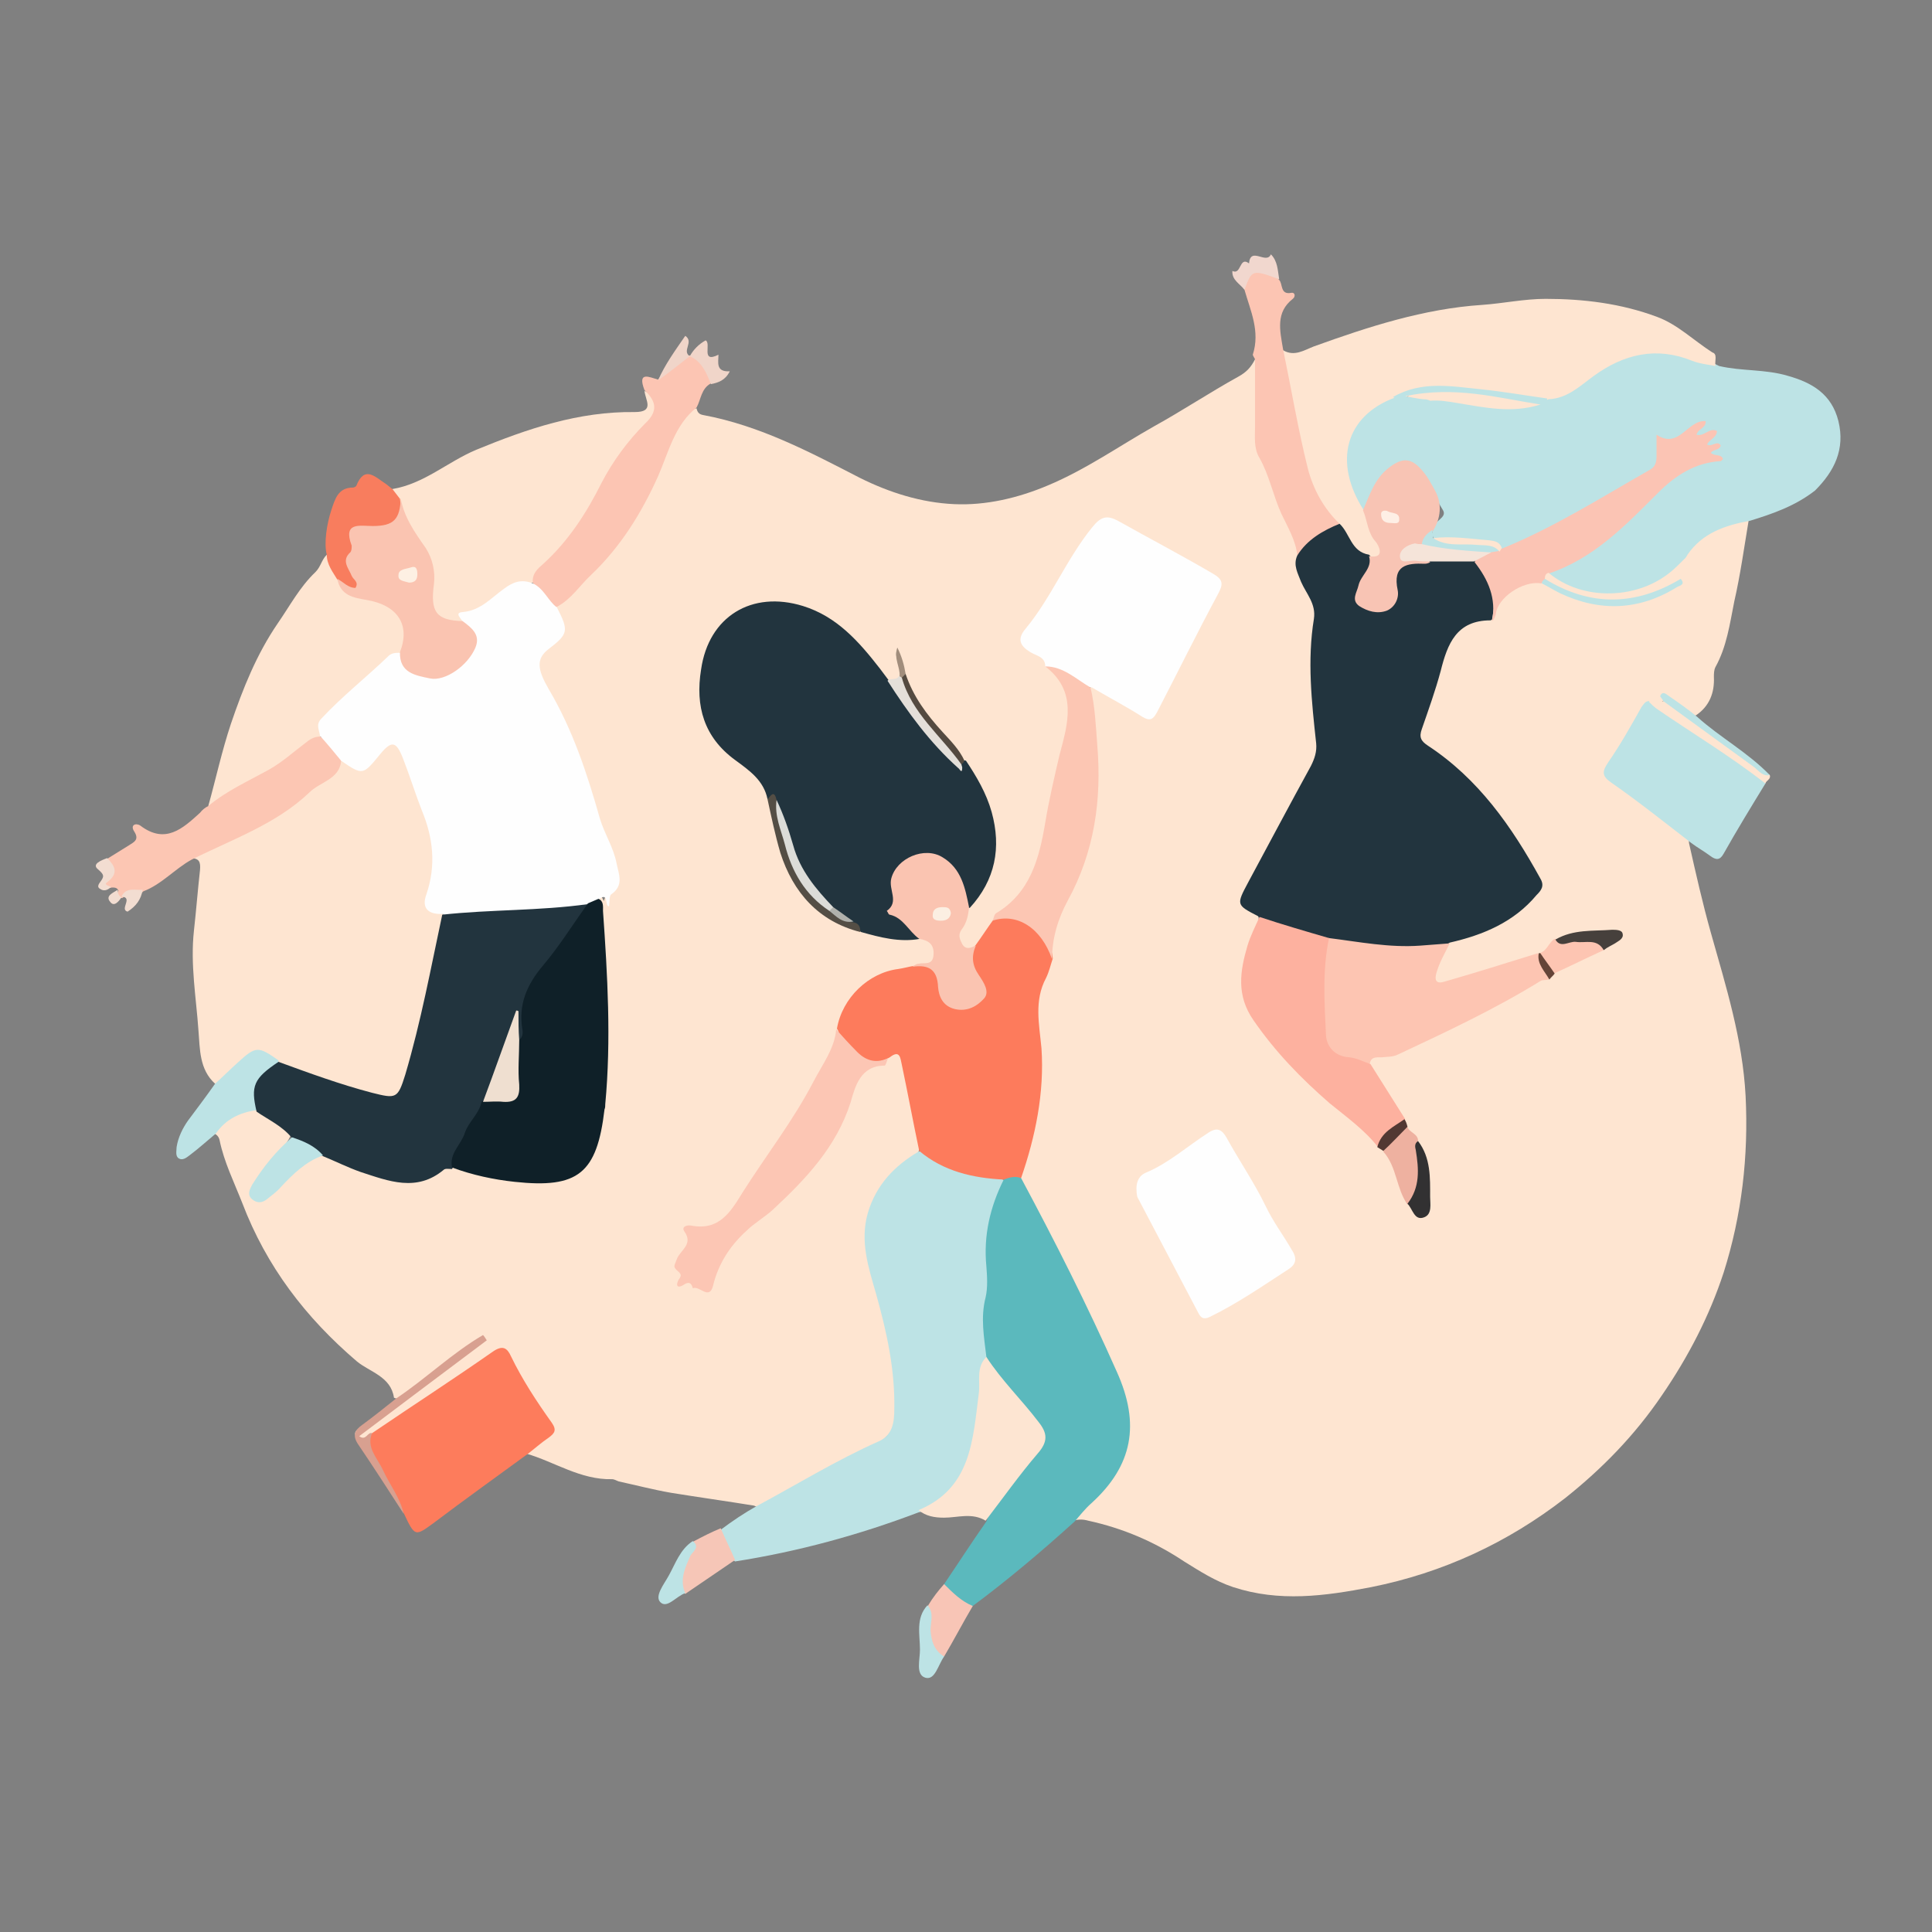 <?xml version="1.0" encoding="utf-8"?>
<!-- Generator: Adobe Illustrator 23.0.1, SVG Export Plug-In . SVG Version: 6.00 Build 0)  -->
<svg version="1.1" id="Layer_1" xmlns="http://www.w3.org/2000/svg" xmlns:xlink="http://www.w3.org/1999/xlink" x="0px" y="0px"
	 viewBox="0 0 256 256" style="enable-background:new 0 0 256 256;" xml:space="preserve">
<rect x="0" y="0" width="256" height="256" fill="#808080" stroke="none"/>
<style type="text/css">
	.st0{fill:none;stroke:#F9B5A7;stroke-miterlimit:10;}
	.st1{fill:#FCBF68;}
	.st2{fill:url(#SVGID_1_);}
	.st3{fill:url(#SVGID_2_);}
	.st4{fill:url(#SVGID_3_);}
	.st5{fill:url(#SVGID_4_);}
	.st6{fill:#2B2B2B;}
	.st7{fill:#2D2D2D;}
	.st8{fill:#333333;}
	.st9{fill:#303030;}
	.st10{fill:#393939;}
	.st11{fill:#383939;}
	.st12{fill:#353535;}
	.st13{fill:#383938;}
	.st14{fill:#373737;}
	.st15{fill:#343434;}
	.st16{fill:#363636;}
	.st17{fill:#373837;}
	.st18{fill:#313131;}
	.st19{fill:#323232;}
	.st20{fill:#313030;}
	.st21{fill:#333433;}
	.st22{fill:#463E3F;}
	.st23{fill:#373635;}
	.st24{fill:#3B3737;}
	.st25{fill:#343131;}
	.st26{fill:#333231;}
	.st27{fill:#FAB76D;}
	.st28{fill:#31302F;}
	.st29{fill:#403B38;}
	.st30{fill:#3C3532;}
	.st31{fill:#353434;}
	.st32{fill:#3F3F3F;}
	.st33{fill:#353636;}
	.st34{fill:#3A3B3B;}
	.st35{fill:#353635;}
	.st36{fill:#393A3A;}
	.st37{fill:#343535;}
	.st38{fill:#363736;}
	.st39{fill:#333434;}
	.st40{fill:#373838;}
	.st41{fill:#3E4040;}
	.st42{fill:#323333;}
	.st43{fill:#373939;}
	.st44{fill:#2F302F;}
	.st45{fill:#303131;}
	.st46{fill:#2F2F2F;}
	.st47{fill:#383838;}
	.st48{fill:#343534;}
	.st49{fill:#3A3B3A;}
	.st50{fill:#353333;}
	.st51{fill:#413C3A;}
	.st52{fill:#443E3B;}
	.st53{fill:#3B3735;}
	.st54{fill:#3D3633;}
	.st55{fill:#403C3B;}
	.st56{fill:#3B3837;}
	.st57{fill:#393736;}
	.st58{fill:#403B39;}
	.st59{fill:#413B3A;}
	.st60{fill:#42403F;}
	.st61{fill:#3A3534;}
	.st62{fill:#3C3937;}
	.st63{fill:#353232;}
	.st64{fill:#3F3A38;}
	.st65{fill:#383533;}
	.st66{fill:#302F2F;}
	.st67{fill:#383635;}
	.st68{fill:#3D3C3C;}
	.st69{fill:#363535;}
	.st70{fill:#3B3634;}
	.st71{fill:#3E3A38;}
	.st72{fill:#3D3632;}
	.st73{fill:#393837;}
	.st74{fill:#363534;}
	.st75{fill:#393635;}
	.st76{fill:#3E3733;}
	.st77{fill:#373534;}
	.st78{fill:#3A3431;}
	.st79{fill:#353433;}
	.st80{fill:#3E3C3B;}
	.st81{fill:#3E3937;}
	.st82{fill:#333131;}
	.st83{fill:#363331;}
	.st84{fill:#3D3A38;}
	.st85{fill:#433E3C;}
	.st86{fill:#3A3837;}
	.st87{fill:#3A3635;}
	.st88{fill:#3B3736;}
	.st89{fill:#3A3735;}
	.st90{fill:#3A3736;}
	.st91{fill:#363433;}
	.st92{fill:#363332;}
	.st93{fill:#343232;}
	.st94{fill:#393434;}
	.st95{fill:#383231;}
	.st96{fill:#393332;}
	.st97{fill:#3A3433;}
	.st98{fill:#363131;}
	.st99{fill:#343130;}
	.st100{fill:#383534;}
	.st101{fill:#3B3937;}
	.st102{fill:#423E3C;}
	.st103{fill:#423E3D;}
	.st104{fill:#373333;}
	.st105{fill:#35312F;}
	.st106{fill:#363230;}
	.st107{fill:#393330;}
	.st108{fill:#373230;}
	.st109{fill:#FEFEFE;}
	.st110{fill:#D7F9F2;}
	.st111{fill:#B0F4EB;}
	.st112{fill:#2D8692;}
	.st113{fill:#F9BB3E;}
	.st114{fill:#FCA989;}
	.st115{fill:#0E3B54;}
	.st116{fill:#D6E7FE;}
	.st117{fill:#D5E7FE;}
	.st118{fill:#D8D9F5;}
	.st119{fill:#E4EEFE;}
	.st120{fill:#FEECB1;}
	.st121{fill:#1B1754;}
	.st122{fill:#2A2B7A;}
	.st123{fill:#82DEDA;}
	.st124{fill:#FCFCFC;}
	.st125{fill:#FCA98A;}
	.st126{fill:#1A1A1A;}
	.st127{fill:#FCAA8A;}
	.st128{fill:#FBA989;}
	.st129{fill:#2A2B79;}
	.st130{fill:#DAE9FE;}
	.st131{fill:#2B2C7B;}
	.st132{fill:#5556A2;}
	.st133{fill:#1B1B1B;}
	.st134{fill:#B3B6EE;}
	.st135{fill:#5657A4;}
	.st136{fill:#282974;}
	.st137{fill:#5354A3;}
	.st138{fill:#5454A4;}
	.st139{fill:#F9A98B;}
	.st140{fill:#5253A3;}
	.st141{fill:#D3E4FC;}
	.st142{fill:#ECF1FE;}
	.st143{fill:#F9A88A;}
	.st144{fill:#F8A88B;}
	.st145{fill:#F2A68D;}
	.st146{fill:#B3B7EE;}
	.st147{fill:#D3E5FE;}
	.st148{fill:#D4E5FD;}
	.st149{fill:#1C1854;}
	.st150{fill:#3E418A;}
	.st151{fill:#FCFCFE;}
	.st152{fill:#EEF1FD;}
	.st153{fill:#ECEEFA;}
	.st154{fill:#ECEEF9;}
	.st155{fill:#F1A1B8;}
	.st156{fill:#FCFCFD;}
	.st157{fill:#4B5195;}
	.st158{fill:#F8F8FC;}
	.st159{fill:#FBFBFD;}
	.st160{fill:#D2D3F1;}
	.st161{fill:#D1D3F1;}
	.st162{fill:#EFF0FA;}
	.st163{fill:#2A2B7B;}
	.st164{fill:#FDFDFE;}
	.st165{fill:#FAA78A;}
	.st166{fill:#EAEFFD;}
	.st167{fill:#F7A78A;}
	.st168{fill:#E2D3E0;}
	.st169{fill:#FAA98A;}
	.st170{fill:#FAAAB9;}
	.st171{fill:#FAA6B5;}
	.st172{fill:#F9F9FA;}
	.st173{fill:#EDF1FE;}
	.st174{fill:#EBEFFC;}
	.st175{fill:#EAEFFB;}
	.st176{fill:#FBB3C0;}
	.st177{fill:#FDE5EA;}
	.st178{fill:#F2F1FA;}
	.st179{fill:#165269;}
	.st180{fill:#F9D4C7;}
	.st181{fill:#F9D6C9;}
	.st182{fill:#F8D2C5;}
	.st183{fill:#354574;}
	.st184{fill:#FDDF8B;}
	.st185{fill:#FEC6AD;}
	.st186{fill:#344471;}
	.st187{fill:#F3F2FA;}
	.st188{fill:#F7CF47;}
	.st189{fill:#323F6A;}
	.st190{fill:#364777;}
	.st191{fill:#F9D7C8;}
	.st192{fill:#C0C5D3;}
	.st193{fill:#C5CAD8;}
	.st194{fill:#F7F6FC;}
	.st195{fill:#364676;}
	.st196{fill:#FADACD;}
	.st197{fill:#323F6B;}
	.st198{fill:#FDC6AE;}
	.st199{fill:#FEFDFC;}
	.st200{fill:#DBD3F0;}
	.st201{fill:#F4CFC3;}
	.st202{fill:#E0D9F2;}
	.st203{fill:#FBCA2F;}
	.st204{fill:#FAD8CC;}
	.st205{fill:#F8D048;}
	.st206{fill:#384877;}
	.st207{fill:#2C3256;}
	.st208{fill:#F7CE45;}
	.st209{fill:#F5C837;}
	.st210{fill:#FBECBD;}
	.st211{fill:#C2BCEE;}
	.st212{fill:#E2CCC5;}
	.st213{fill:#C2C6D3;}
	.st214{fill:#FEFEFD;}
	.st215{fill:#BCC2D1;}
	.st216{fill:#FCF1CA;}
	.st217{fill:#FEFDFD;}
	.st218{fill:#F3CD4A;}
	.st219{fill:#303D67;}
	.st220{fill:#F9D7CA;}
	.st221{fill:#F9D9CC;}
	.st222{fill:#F8CC4B;}
	.st223{fill:#FADACE;}
	.st224{fill:#42527F;}
	.st225{fill:#697497;}
	.st226{fill:#F5C835;}
	.st227{fill:#F6CC40;}
	.st228{fill:#DED7F2;}
	.st229{fill:#E2DCF3;}
	.st230{fill:#FDFBFA;}
	.st231{fill:#F8D049;}
	.st232{fill:#F1A694;}
	.st233{fill:#B3B7C8;}
	.st234{fill:#DBD4F0;}
	.st235{fill:#2C3357;}
	.st236{fill:#F6D5C8;}
	.st237{fill:#696F7E;}
	.st238{fill:#F4DDD4;}
	.st239{fill:#535963;}
	.st240{fill:#CDD1D3;}
	.st241{fill:#11363F;}
	.st242{fill:#DBDEDF;}
	.st243{fill:#E4E6E7;}
	.st244{fill:#9FA7AA;}
	.st245{fill:#C8CDCF;}
	.st246{fill:#A9B1B4;}
	.st247{fill:#969FA2;}
	.st248{fill:#838D91;}
	.st249{fill:#DADDDE;}
	.st250{fill:#CFD3D5;}
	.st251{fill:#CBCFD1;}
	.st252{fill:#FDFDFD;}
	.st253{fill:#F7E6D6;}
	.st254{fill:#B1B8BB;}
	.st255{fill:#42474E;}
	.st256{fill:#AFB7B9;}
	.st257{fill:#0A3039;}
	.st258{fill:#B0B6B7;}
	.st259{fill:#EEEFF0;}
	.st260{fill:#D1D5D7;}
	.st261{fill:#FDCA9B;}
	.st262{fill:#F5F5F5;}
	.st263{fill:#D8DCDD;}
	.st264{fill:#DADCDD;}
	.st265{fill:#3D1607;}
	.st266{fill:#F6F6F6;}
	.st267{fill:#E3D2C1;}
	.st268{fill:#E5E6E8;}
	.st269{fill:#D2D6D7;}
	.st270{fill:#E7E9EA;}
	.st271{fill:#F8F8F8;}
	.st272{fill:#D0D4D5;}
	.st273{fill:#AFB6B9;}
	.st274{fill:#F1F2F3;}
	.st275{fill:#EDEEEF;}
	.st276{fill:#E37335;}
	.st277{fill:#FDC999;}
	.st278{fill:#525862;}
	.st279{fill:#08242A;}
	.st280{fill:#E37336;}
	.st281{fill:#F6B578;}
	.st282{fill:#F3C0A2;}
	.st283{fill:#F2BEA1;}
	.st284{fill:#0B3039;}
	.st285{fill:#AEB5B8;}
	.st286{fill:#CCD0D2;}
	.st287{fill:#6E8388;}
	.st288{fill:#E4AA70;}
	.st289{fill:#2E4C54;}
	.st290{fill:#223F47;}
	.st291{fill:#E4964E;}
	.st292{fill:#CED1D4;}
	.st293{fill:#EBECED;}
	.st294{fill:#DDDFE0;}
	.st295{fill:#FAC698;}
	.st296{fill:#F9C799;}
	.st297{fill:#B4BBBD;}
	.st298{fill:#CBCED1;}
	.st299{fill:#CACED1;}
	.st300{fill:#ACB4B7;}
	.st301{fill:#ACB4B6;}
	.st302{fill:#D4D8D9;}
	.st303{fill:#FBC899;}
	.st304{fill:#EDBF93;}
	.st305{fill:#577076;}
	.st306{fill:#657B81;}
	.st307{fill:#F7C9AB;}
	.st308{fill:#F7C6A8;}
	.st309{fill:#FEE5DE;}
	.st310{fill:#CDD1D4;}
	.st311{fill:#FFFFFF;stroke:#666666;stroke-width:2;stroke-linejoin:round;stroke-miterlimit:10;}
	.st312{fill:#FFFFFF;}
	.st313{fill:#FFFFFF;stroke:#2D8692;stroke-width:2;stroke-linejoin:round;stroke-miterlimit:10;}
	.st314{clip-path:url(#SVGID_6_);}
	.st315{fill:#747E9E;}
	.st316{fill:#323B5A;}
	.st317{fill:#474F6F;}
	.st318{fill:#0F9BE8;}
	.st319{fill:#0066E8;}
	.st320{fill:#FFA87A;}
	.st321{fill:#E3835A;}
	.st322{fill:#FFC0A4;}
	.st323{fill:#FF3445;}
	.st324{fill:#DD1265;}
	.st325{fill:#404A66;}
	.st326{clip-path:url(#SVGID_8_);}
	.st327{fill:#C7D9FF;}
	.st328{fill:#E4EBF8;}
	.st329{fill:#A63914;}
	.st330{fill:#EB7722;}
	.st331{fill:#E32644;}
	.st332{fill:#494854;}
	.st333{clip-path:url(#SVGID_10_);}
	.st334{clip-path:url(#SVGID_12_);}
	.st335{clip-path:url(#SVGID_14_);}
	.st336{fill:#EAEAEA;}
	.st337{fill:#999999;}
	.st338{fill:#666666;}
	.st339{fill:#00A65A;}
	.st340{fill:#F7F7F7;}
	.st341{fill:#CCCCCC;}
	.st342{fill:none;stroke:#CCCCCC;stroke-miterlimit:10;}
	.st343{fill:#CCCCCC;stroke:#CCCCCC;stroke-miterlimit:10;}
	.st344{fill:#FFFFFF;stroke:#CCCCCC;stroke-miterlimit:10;}
	.st345{fill:#E0A800;}
	.st346{fill:#C82333;}
	.st347{fill:none;stroke:#EAEAEA;stroke-miterlimit:10;}
	.st348{fill:none;stroke:#CCCCCC;stroke-miterlimit:10;stroke-dasharray:5.765,5.765;}
	.st349{fill:none;stroke:#CCCCCC;stroke-miterlimit:10;stroke-dasharray:5.615,5.615;}
	.st350{fill:#FFFFFF;stroke:#F7F7F7;stroke-miterlimit:10;}
	.st351{clip-path:url(#SVGID_16_);}
	.st352{clip-path:url(#SVGID_18_);}
	.st353{fill:#FEE5D1;}
	.st354{fill:#BDE3E5;}
	.st355{fill:#5BB9BD;}
	.st356{fill:#FD7C5C;}
	.st357{fill:#FCC5B3;}
	.st358{fill:#FCC6B3;}
	.st359{fill:#FDE5D2;}
	.st360{fill:#F87D5E;}
	.st361{fill:#F6C6B7;}
	.st362{fill:#F8C5B6;}
	.st363{fill:#D8A090;}
	.st364{fill:#F1D7CE;}
	.st365{fill:#F0D5C9;}
	.st366{fill:#F2DDD1;}
	.st367{fill:#22343E;}
	.st368{fill:#FD7B5C;}
	.st369{fill:#0F2028;}
	.st370{fill:#FDC5B2;}
	.st371{fill:#FDB19F;}
	.st372{fill:#FCC6B4;}
	.st373{fill:#FBC4B4;}
	.st374{fill:#FAC4B1;}
	.st375{fill:#EEB1A0;}
	.st376{fill:#544E45;}
	.st377{fill:#E4DFD9;}
	.st378{fill:#323132;}
	.st379{fill:#46403C;}
	.st380{fill:#544A40;}
	.st381{fill:#523833;}
	.st382{fill:#654438;}
	.st383{fill:#A18D7C;}
	.st384{fill:#F8C4B4;}
	.st385{fill:#F5E4D9;}
	.st386{fill:#DCDCD8;}
	.st387{fill:#B0B1AC;}
	.st388{fill:#EFDFD0;}
	.st389{fill:#FBEFE2;}
	.st390{fill:#FEEFE5;}
	.st391{fill:#FDF0E3;}
	.st392{fill:#ECEFF3;}
	.st393{fill:#448B8E;}
	.st394{fill:#341751;}
	.st395{fill:#E9ECF1;}
	.st396{fill:#DAD9E3;}
	.st397{fill:#E2E4EA;}
	.st398{fill:#736188;}
	.st399{fill:#78678D;}
	.st400{fill:#7E6E92;}
	.st401{fill:#6D5A83;}
	.st402{fill:#69557F;}
	.st403{fill:#2B6E70;}
	.st404{fill:#5F4B7C;}
	.st405{fill:#5B4678;}
	.st406{fill:#EAEDF3;}
	.st407{fill:#B7ACC1;}
	.st408{fill:#CAC3D1;}
	.st409{fill:#3A1C56;}
	.st410{fill:#4D2E67;}
	.st411{fill:#693A7F;}
</style>
<path class="st353" d="M92.3,54.1c0.1,0.5,0.3,0.8,0.9,0.9c7.5,1.4,14.1,4.9,20.7,8.3c4,2,8.2,3.3,12.5,3.5
	c4.2,0.2,8.5-0.8,12.5-2.5c5-2.1,9.4-5.2,14-7.8c3.8-2.1,7.4-4.5,11.2-6.6c1.1-0.6,1.7-1.3,2.2-2.3c0.8,0.7,0.8,1.7,0.6,2.6
	c-1,7.5,1.9,14.1,4.7,20.7c0.3,0.8,0.7,1.5,0.8,2.4c-0.1,1.8,0.4,3.5,1.3,5c0.8,1.4,1.2,2.9,0.9,4.4c-0.9,5,0,9.9,0.3,14.9
	c0.1,1.7-0.1,3.1-0.9,4.6c-2.6,5-5.3,9.9-8,14.8c-1,1.8-1.2,3.1,0.7,4.2c0.3,1.3-0.3,2.4-0.8,3.5c-1.6,4-1.6,7.6,1.2,11.3
	c3.2,4.3,7.1,7.9,11.2,11.3c1.5,1.3,3.1,2.6,4.3,4.1c0.3,0.3,0.7,0.6,1,0.9c1.8,2,1.9,4.7,3.2,6.9c0.4,0.4,0.6,1.2,1.3,1
	c0.6-0.2,0.5-0.9,0.5-1.4c-0.1-2.5,0.2-5-1.3-7.3c-0.3-0.8-1-1.3-1.4-2c-0.2-0.4-0.4-0.7-0.6-1.1c-1.7-2.4-3.3-4.9-4.4-7.7
	c0-0.8,0.5-1,1.2-1.2c5.5-1.2,10.2-4,15-6.6c2.3-1.3,4.7-2.4,7.1-3.6c0.6-0.1,1-0.4,1.4-0.7c1.9-1.4,4.1-2.3,6.3-3.2
	c0.5-0.4,1.2-0.6,1.8-1.7c-2.7,0-5.2,0.1-7.5,1.2c-0.9,0.5-1.3,1.4-2.2,1.8c-0.2,0.1-0.4,0.2-0.6,0.3c-3.9,1.2-7.9,2.2-11.8,3.5
	c-1.4,0.5-2.2-0.3-1.9-1.8c0.3-1.5,0.9-2.9,2.1-4c2.8-1.3,5.8-1.8,8.4-3.8c3.7-2.8,3.9-3.2,1.5-7.2c-3.3-5.5-7.4-10.4-12.7-14.1
	c-1.4-1-1.7-1.9-1.2-3.5c1.1-3.2,2.3-6.4,3.2-9.6c0.7-2.5,2-4.1,4.7-4.2c0.5,0,0.9-0.2,1.3-0.5c0.4-2.7,2.5-3.7,4.6-4.8
	c0.9-0.5,1.9-0.6,2.8-0.2c3.4,2.1,7.1,3.1,11.1,2.6c2.5-0.3,4.8-0.8,6.6-2.7c0.8-1.1,0.7-2.4,1.1-3.6c1.8-2.9,4.8-3.8,7.8-4.5
	c0.3-0.1,0.6,0.1,0.7,0.4c-0.6,3.6-1.1,7.2-1.9,10.7c-0.6,3-1,6-2.5,8.7c-0.2,0.4-0.2,0.9-0.2,1.3c0.1,2.1-0.6,3.9-2.4,5.1
	c-1.3,0.1-2-0.9-3-1.4c-0.5-0.2-0.8-1.1-1.5-0.4c-0.6,0.4-1.3,0-1.9,0.4c-1.8,2.5-3.1,5.3-4.9,7.7c-0.7,1-0.2,1.6,0.6,2.3
	c2.7,2.1,5.6,4,8.2,6.2c0.7,0.6,1.6,0.9,1.6,2.1c0.9,4,1.8,8,2.9,11.9c2,7.1,4.2,14.1,4.6,21.6c0.4,8-0.5,15.8-2.9,23.4
	c-1.9,5.8-4.7,11.2-8.2,16.3c-3.6,5.3-7.9,9.7-12.8,13.6c-7.6,5.9-16.2,9.9-25.7,11.8c-6.2,1.2-12.2,2-18.3,0
	c-2.4-0.8-4.4-2.1-6.5-3.4c-3.9-2.6-8.1-4.4-12.7-5.4c-0.7-0.2-1.3-0.2-2,0c-0.5-1.1,0.5-1.7,1.1-2.3c1.3-1.4,2.7-2.8,3.8-4.3
	c1.9-2.7,2.7-5.6,1.5-8.9c-2.5-7-5.5-13.7-9-20.3c-1.7-3.3-3.8-6.3-4.9-9.9c1-4.1,2-8.2,2.4-12.4c0.2-1.7,0.5-3.5,0-5
	c-1.2-3.6-0.3-6.8,1.1-10c0.2-0.5,0.4-1,0.6-1.5c0.1-5.3,2.9-9.8,4.8-14.5c0.7-1.8,1.2-3.6,1.2-5.6c0.1-5.2-0.2-10.3-0.5-15.4
	c0.6-1.2,1.4-0.5,2.1-0.1c1.5,0.9,3.1,1.7,4.6,2.7c0.8,0.5,1.3,0.5,1.8-0.4c2.6-4.9,5.1-9.8,7.7-14.6c0.8-1.4,0.4-2.2-0.9-2.9
	c-3.8-2.3-7.7-4.4-11.7-6.5c-1-0.5-1.9-0.6-2.6,0.4c-2.4,3.1-4.7,6.3-6.2,9.9c-0.5,1.2-1.6,1.8-2.3,2.9c-1.3,1.9-1.3,2.2,0.6,3.4
	c0.8,0.5,1.4,1.1,1.8,2.1c0.5,0.8,1.4,1.4,2,2.2c0.9,1.2,1.2,2.4,1,3.9c-0.9,5.8-2.3,11.4-3.4,17.1c-0.8,4.2-2.9,8.1-6.7,10.6
	c-0.7,1.3-1.4,2.7-2.7,3.7c-2.1,0.3-3.2-0.7-2.6-2.6c0.3-1,0.8-2,1.1-3c2.3-3,3.3-6.4,3-10.3c-0.3-3.3-2.1-5.9-3.6-8.6
	c-1.2-2.5-3.5-4-5-6.3c-1.2-1.8-2.5-3.5-2.9-5.7c0-1-0.6-1.9-0.7-3c0,1.1,0.8,2.1,0.6,3.2c-0.4,0.9-1.2,0.8-2,0.8
	c-2.4-2-4-4.8-6.5-6.8c-3.3-2.6-6.9-3.9-11.1-2.9c-1.6,0.4-3,1.2-4.1,2.5c-3.1,3.5-3.9,12.3,1,16.2c2.2,1.7,4.7,3.3,5.3,6.4
	c0.6,2.3,1.1,4.6,1.9,6.8c1.6,5.2,4.9,8.9,10.3,10.4c2.6,0.6,5.2,1.1,7.9,0.9c1.4,0.3,2.2,1,2.1,2.5c-0.1,1.9-1.6,1.7-2.8,2.1
	c-0.7,0.2-1.5,0.5-2.2,0.6c-4.6,0.3-6.5,3.5-7.8,7.3c-1,4.4-3.5,8.2-5.8,12c-2.6,4.3-5.6,8.3-8.4,12.4c-1,1.5-2.2,2.3-4.1,2.1
	c-1-0.1-1.6,0.1-1.6,1.4c0,0.9-0.5,1.6-1.1,2.3c-0.8,1-0.3,1.7,0.2,2.4c0.7,0.8,1.7,1.2,2.8,1.4c0.4,0.1,0.5-0.5,0.5-0.9
	c0.1-0.9,0.7-1.5,1.1-2.3c2.2-4.9,7.1-7.1,10.5-10.8c2.7-2.9,4.8-6,6.1-9.7c0.6-1.6,1.6-3,2.3-4.5c0.8-1.6,2.8-1.2,3.7-2.5
	c1.4-0.7,1.9,0.3,2.1,1.3c0.9,3.8,1.9,7.6,2.2,11.5c-0.3,0.8-1.1,1.3-1.7,1.8c-4.4,3.4-6.1,7.7-4.6,13.2c1.4,5.2,2.7,10.4,3.4,15.8
	c0.6,5.3-0.2,7.1-4.9,9.4c-3.9,1.9-7.7,4.2-11.6,6.2c-0.8,0.4-1.5,1.2-2.5,0.7c-3.7-0.6-7.3-1.1-11-1.7c-2.3-0.4-4.6-1-6.9-1.5
	c-0.3-0.1-0.6-0.3-0.9-0.3c-4.2,0.1-7.6-2.3-11.4-3.4c-0.1-0.8,0.5-1.3,1.1-1.6c1.9-1,1.6-2.2,0.5-3.7c-1.6-2.2-3.1-4.4-4.2-6.9
	c-0.7-1.5-1.6-1.1-2.6-0.4c-4.3,2.9-8.6,5.7-12.9,8.6c-0.8,0.6-1.7,1.1-2.5,1.6c-0.6,0.3-1.3,1.3-1.9,0.2c-0.5-0.8,0.4-1.1,1-1.5
	c4.8-3.7,9.6-7.3,14.4-10.9c-2.9,2.2-5.9,4.4-8.8,6.6c-0.5,0.3-0.8,1-1.6,0.6c-0.4-2.8-3.2-3.4-4.9-4.8c-6.8-5.8-12-12.6-15.2-21
	c-1.1-2.8-2.4-5.4-3-8.3c-0.1-0.5-0.4-0.8-0.9-1c0.7-2.9,3.1-3.1,5.4-3.5c1.9,1,4,1.7,4.9,3.9c-0.7,1.5-1.9,2.6-2.9,3.8
	c-0.6,0.7-1.2,1.4-1.6,2.2c-0.3,0.5-0.8,1.1-0.1,1.7c0.6,0.5,1.1-0.1,1.6-0.4c0.9-0.6,1.6-1.4,2.3-2.3c1.3-1.6,3-2.6,5.1-2.9
	c2.2,0.3,3.9,1.7,6,2.3c3,0.9,5.9,1.7,8.8-0.3c0.6-0.4,1.4-0.5,2.2-0.4c3.9,0.9,7.8,1.8,11.8,1.6c4.1-0.2,5.7-1.3,6.7-5.3
	c0.9-3.7,1.1-7.6,1.2-11.4c0.2-6.6-0.3-13.2-0.9-19.8c0.8-1,0.8-1,1.3,0.1c0.9-2.3,1.2-4.7,0.1-7c-1-2.2-1.6-4.6-2.4-6.9
	c-1.8-5-3.4-10-6.2-14.6c-1.8-2.9-1.5-3.7,1.1-6c1.7-1.4,0.8-2.9,0.6-4.5c1.5-2.3,3.5-4.2,5.5-6.1c3-2.9,5.1-6.3,6.8-10
	c1.1-2.4,2.4-4.8,3.4-7.3C89.9,55.8,90.6,54.4,92.3,54.1z"/>
<path class="st354" d="M231.9,69c-3.3,0.6-6.3,1.6-8.3,4.5c-3.2,6.3-14.1,7.9-18.6,2.7c0-1.1,1-1.3,1.7-1.6c3.6-1.5,6.6-3.8,9.4-6.6
	c2.4-2.5,4.7-5.1,8-6.5c0.4-0.2,0.8-0.6,1.2-0.7c2.8-0.1,0.1-2,0.8-2.8c0.1-0.1-0.6,0-0.9,0c-1-0.2-0.6-0.8-0.4-1.3
	c-1.4,0.6-2.3,2.3-4.2,2.1c-0.8-0.1-0.6,0.8-0.5,1.3c0.1,1.5-0.7,2.4-1.9,3.1c-5.4,3.3-11,6.4-16.7,9.2c-0.8,0.4-1.7,0.8-2.6,0.4
	c-2-0.6-4.1-0.9-6.2-0.9c-0.8,0-1.7,0.1-2.4-0.3c-0.3-0.2-0.5-0.5-0.5-0.9c0-0.2,0.1-0.5,0.1-0.7c0.1-1,1.9-1.4,1.3-2.4
	c-1.1-1.7-1.7-3.8-3.3-5.2c-1-0.8-2-0.7-2.9,0.1c-1.3,1-2.3,2.3-2.8,3.8c-0.2,0.7-0.3,1.6-1.4,1.5c-2.6-2.6-3.3-5.9-2.2-9.3
	c1-3.1,3-5.7,6.7-6.1c1.5,0.4,3.1,0.2,4.6,0.2c3.7-0.2,7.2,1.2,10.9,0.9c1.1-0.1,2.1,0,3.2-0.4c0.6-0.1,1.1-0.4,1.7-0.7
	c2.6-0.9,4.7-2.5,6.9-4c5.1-3.4,10.1-2.5,15.2,0.1c3,0.7,6.1,0.4,9.1,1.3c3.2,0.9,5.8,2.4,6.7,6c0.9,3.7-0.5,6.6-3.1,9.2
	C237.8,67.1,234.8,68.1,231.9,69z"/>
<path class="st353" d="M28.5,143.6c-2.1-1.9-2-4.6-2.2-7c-0.3-4.4-1.1-8.8-0.6-13.3c0.3-2.7,0.5-5.3,0.8-8c0.1-1.1-0.1-1.6-1.3-1.6
	c-0.2-0.6,0.3-0.9,0.7-1c2.5-0.6,4.5-2.3,6.8-3.3c4.9-1.9,8.5-5.7,12.5-8.8c2.1,0.9,3.7,0.8,5.1-1.4c0.7-1.1,2.3-1.8,2.9,0
	c1.8,4.9,4.5,9.5,4.5,14.9c0,1.2,0,2.3-0.4,3.4c-0.7,1.7-0.2,2.8,1.4,3.6c0.4,0.7,0.3,1.3,0.1,2c-1.3,6.4-2.6,12.8-4.6,19
	c-1.2,3.7-1.8,3.9-5.5,3c-4-1-7.9-2.4-11.8-3.9c-3-1.8-3.5-1.7-6,0.6C30.3,142.5,29.9,143.9,28.5,143.6z"/>
<path class="st354" d="M100.2,199.6c5.4-2.9,10.6-6.1,16.2-8.6c1.9-0.8,2.1-2.6,2.1-4.3c0.1-5.2-1-10.2-2.4-15.2
	c-1-3.5-2.2-7-1.1-10.8c1.1-3.7,3.5-6.2,6.7-8.1c1.8-0.4,2.8,1.4,4.3,1.9c2.3,0.8,4.8,0.8,7.1,1.9c0.3,0.9,0,1.7-0.4,2.5
	c-1.4,2.5-1.5,5.3-1.4,8.1c0.1,4.3-0.6,8.6-0.3,12.9c-1,2.7-0.5,5.6-1.1,8.4c-0.4,2.1-0.7,4.2-1.4,6.3c-1.2,3.2-3.5,5-6.8,5.8
	c-7.9,3-16,5.2-24.3,6.5c-1.5-1-2.1-2.4-1.9-4.2C97.1,201.5,98.6,200.5,100.2,199.6z"/>
<path class="st355" d="M130.7,179.8c-0.3-2.6-0.8-5.2-0.1-7.9c0.3-1.3,0.2-2.8,0.1-4.1c-0.4-4.1,0.5-7.9,2.3-11.5
	c0.7-0.9,1.4-1.2,2.3-0.2c4.5,8.4,8.8,16.9,12.7,25.7c3.1,6.9,2.1,12.4-3.4,17.4c-0.8,0.7-1.5,1.6-2.2,2.4
	c-4.3,3.9-8.8,7.7-13.5,11.2c-2,0-3.2-1-3.8-2.9c1.9-2.8,3.7-5.6,5.6-8.3c1.2-3.3,3.7-5.8,5.7-8.5c2-2.6,2.1-2.6,0-5.2
	c-1.4-1.9-3.2-3.5-4.6-5.4C131.3,181.6,130.4,181,130.7,179.8z"/>
<path class="st353" d="M227.3,48.5c-1-0.2-2.1-0.3-3.1-0.7c-4.7-1.9-9-0.9-13,2c-1.8,1.3-3.5,3-6,3.1c-2.5,1.1-4.8-0.1-7.2-0.4
	c-4.1-0.5-8.2-0.8-12.3,0.2c-0.3,0.1-0.6,0-0.9,0c-6.5,2.4-8.2,8.5-4.1,14.9c1.4,1.3,1.9,3.1,2.4,4.8c0.4,1.2-0.1,2-1.6,1.8
	c-1.4-0.3-2.4-1.1-3.1-2.4c-0.4-0.8-0.8-1.4-1.6-1.9c-3.1-3.8-4.9-8.2-5.4-13c-0.3-2.7-1-5.3-1.5-7.9c-0.2-0.9-0.7-1.8,0.1-2.6
	c1.5,0.9,2.8,0,4.1-0.5c7.2-2.6,14.6-5,22.3-5.5c2.8-0.2,5.6-0.8,8.4-0.8c5,0,10,0.6,14.8,2.4c2.7,1,4.8,3.1,7.3,4.7
	C227.6,46.9,227.2,47.8,227.3,48.5z"/>
<path class="st353" d="M52,64.8c4.2-0.7,7.3-3.6,11.1-5.2c6.8-2.8,13.6-5.1,21-5c2.7,0,1.4-1.6,1.3-2.8c1.8,0.8,2.5,2.5,1.1,3.9
	c-4,4.1-6.6,9.2-9.5,14c-1.7,2.9-4.6,4.7-6.3,7.5c-2.2,0.1-3.9,1.2-5.4,2.5c-0.9,0.7-1.8,1.5-3,1.6c-0.9,0.1-0.7,0.9-1.2,1.2
	c-3,0.3-4.7-1.1-4.4-4c0.3-2.8-0.4-5.2-2.1-7.3c-1.1-1.4-1.7-2.9-2-4.6C52.4,66.1,51.9,65.5,52,64.8z"/>
<path class="st353" d="M27.6,106.8c1-3.6,1.8-7.3,3-10.9c1.6-4.7,3.4-9.2,6.2-13.3c1.6-2.3,2.9-4.8,5-6.8c0.7-0.7,0.8-1.6,1.5-2.3
	c0.9,0.9,1.2,2.1,1.9,3.2c0.5,1.4,1.6,2,3,2.2c1.6,0.3,3.1,0.9,4.3,2c1.9,1.7,2.1,3.4,0.8,5.7c-3.8,2.4-6.9,5.6-10,8.8
	c-0.6,0.7-0.4,1.6-0.9,2.3c-4,3.4-8.7,5.8-13.2,8.6C28.7,106.6,28.3,107.1,27.6,106.8z"/>
<path class="st356" d="M49.3,189.9c5.3-3.6,10.7-7.1,16-10.8c1.3-0.9,1.9-0.5,2.4,0.6c1.5,3.1,3.4,6,5.4,8.8c0.7,1,0.4,1.4-0.4,2
	c-0.9,0.6-1.8,1.4-2.7,2.1c-4.1,3-8.3,6-12.4,9.1c-2.6,1.9-2.6,2-4.1-1.2c-1.3-2.9-3.3-5.3-4.6-8.2
	C48.5,191.4,48.5,190.6,49.3,189.9z"/>
<path class="st354" d="M224.1,111.7c-3.5-2.7-7-5.5-10.6-8c-1.3-0.9-1.2-1.5-0.4-2.7c1.6-2.3,3-4.8,4.4-7.3c0.3-0.4,0.5-0.8,1-0.8
	c4.4,1.9,8,5.1,12,7.6c1.4,0.9,2.8,1.7,3.5,3.2c-1.9,3.1-3.8,6.2-5.6,9.4c-0.5,0.9-1,0.9-1.8,0.3
	C225.8,112.8,224.9,112.3,224.1,111.7z"/>
<path class="st357" d="M70.6,77.2c-0.1-1.2,0.6-1.8,1.4-2.5c3.3-3,5.7-6.7,7.7-10.7c1.5-2.9,3.5-5.6,5.8-7.9
	c1.7-1.6,1.5-2.9-0.1-4.4c-1-2.6,0.7-1.7,1.8-1.4c1.1-1.5,2.2-2.9,4.2-3.2l0,0c2.1,0.1,2.8,1.1,2.8,3.7c-1.3,0.7-1.3,2.1-1.9,3.2
	c-2.9,2.3-3.7,5.9-5.1,9.1c-2.2,4.9-5,9.4-8.9,13.1c-1.5,1.4-2.6,3.2-4.5,4.2C72,80.1,71.4,78.5,70.6,77.2z"/>
<path class="st358" d="M27.6,106.8c2.4-2,5.3-3.3,8-4.8c1.8-1,3.2-2.3,4.8-3.5c0.6-0.5,1.2-0.9,2-0.9c1.5,0.6,2.5,1.6,2.8,3.3
	c-0.3,2.4-2.8,2.7-4.2,4.1c-4.4,4.2-10.2,6.2-15.6,8.9c-2.2,1.2-4,3.3-6.4,4.2c-0.8,0.9-2,0.2-2.8,0.9l0,0c-0.8,0-0.8-0.4-0.5-1
	c-0.2-0.4-0.5-0.4-0.9-0.4c-0.4,0.2-1.2,0-1-0.3c0.9-1.1,0.3-2.3,0.4-3.5c1-0.6,1.9-1.2,2.9-1.8c0.6-0.4,1.4-0.7,0.7-1.8
	c-0.6-0.9,0.2-1.2,0.8-0.8c3.3,2.5,5.6,0.4,7.9-1.7C26.8,107.3,27.2,107,27.6,106.8z"/>
<path class="st357" d="M170,46.2c1.1,5.3,2,10.7,3.3,15.9c0.7,2.7,2.1,5.3,4.2,7.3c-1.7,1.6-3.8,2.7-5.6,4.2c-0.2-2-1.3-3.8-2.1-5.5
	c-1.1-2.4-1.6-5.1-2.9-7.4c-0.8-1.3-0.6-2.8-0.6-4.3c0-2.9,0-5.8,0-8.8c-0.1-0.2-0.3-0.5-0.3-0.6c1-3.1-0.3-5.8-1.1-8.6
	c-0.6-1.4,0.3-2.3,1.3-2.7c1.4-0.6,2.5,0.3,3.3,1.4c0.5,0.5,0.1,2,1.6,1.7c0.5-0.1,0.6,0.5,0.2,0.8C169,41.4,169.6,43.8,170,46.2z"
	/>
<path class="st359" d="M130.7,179.8c2,3.1,4.7,5.7,6.9,8.6c1.2,1.5,1.3,2.6-0.1,4.2c-2.4,2.8-4.6,5.9-6.9,8.9
	c-1.8-1.1-3.7-0.4-5.5-0.4c-1.3,0-2.4-0.2-3.4-1c7-2.9,7.2-9.3,8-15.5C129.9,183,129.3,181.2,130.7,179.8z"/>
<path class="st360" d="M44.7,76.8c-0.6-1-1.4-2-1.4-3.3c-0.4-1.5,0-4.1,0.6-5.9c0.5-1.5,0.9-3,2.9-3c0.1,0,0.3-0.1,0.4-0.2
	c1.1-2.8,2.5-1.2,3.9-0.3c0.3,0.2,0.6,0.5,0.9,0.7c0.3,0.4,0.7,0.9,1,1.3c0.4,2.9-0.4,3.9-3,4.3c-1,0.1-2.5-0.4-2.7,0.6
	c-0.4,1.5-0.9,3.1-0.4,4.7c0.3,0.9,1.5,1.9,0.3,2.6C46.1,78.9,45.4,77.6,44.7,76.8z"/>
<path class="st354" d="M28.5,143.6c1-0.9,2-1.9,3-2.8c2.4-2.2,2.7-2.2,5.4-0.3c0,0.2,0,0.3-0.1,0.4c-2,1.6-2.6,3.8-2.8,6.2
	c-2.2,0.3-4.1,1.2-5.4,3.1c-1.2,1-2.3,2-3.5,2.9c-0.4,0.3-0.9,0.7-1.4,0.4c-0.5-0.3-0.3-1-0.3-1.5c0.2-1.3,0.8-2.5,1.5-3.5
	C26.1,146.9,27.3,145.3,28.5,143.6z"/>
<path class="st361" d="M95.5,202.5c0.6,1.4,1.3,2.8,1.9,4.2c-2.2,1.5-4.4,3-6.6,4.5c-1.2-1-1-2.3-0.5-3.6c0.4-1.2,1.2-2.1,1.5-3.3
	C93.1,203.6,94.3,203,95.5,202.5z"/>
<path class="st362" d="M125.1,209.9c1.1,1.1,2.3,2.3,3.8,2.9c-1.3,2.2-2.5,4.5-3.8,6.7c-1.7-0.2-2.1-1.5-2.3-2.9
	c-0.2-1.3,0-2.6,0.2-3.9C123.6,211.7,124.3,210.8,125.1,209.9z"/>
<path class="st363" d="M49.3,189.9c-0.8,1.9,0.7,3.3,1.4,4.8c0.9,2,2.3,3.7,2.8,5.9c-2-3.1-4-6.2-6.1-9.3c-0.7-1.1-0.4-1.8,0.6-2.5
	c1.5-1.1,3-2.3,4.5-3.5c3.9-2.6,7.4-6,11.5-8.4c0.2,0.2,0.3,0.4,0.5,0.7c-5.6,4.2-11.2,8.4-16.9,12.7
	C48.5,191,48.7,189.7,49.3,189.9z"/>
<path class="st353" d="M233.9,103.8c-4.6-3.6-9.6-6.6-14.4-9.9c-0.4-0.3-0.7-0.6-1-0.9c0.6-0.9,1.3,0.2,1.9-0.1
	c0.9-0.3,1.4,0.5,2,0.9c4.1,2.8,7.9,6.1,12.1,8.9C234.7,103.2,234.1,103.4,233.9,103.8z"/>
<path class="st354" d="M122.9,212.7c0.9,1,0.4,2.2,0.4,3.3c0.1,1.5,0.5,2.7,1.8,3.5c-0.8,1.1-1.2,3.2-2.5,2.8
	c-1.3-0.4-0.7-2.4-0.7-3.7C121.9,216.6,121.3,214.4,122.9,212.7z"/>
<path class="st354" d="M91.8,204.2c1,0.8,0,1.4-0.3,1.9c-0.7,1.6-1.5,3.2-0.7,5c-1.2,0.4-2.4,2.1-3.3,1.2c-0.8-0.8,0.5-2.4,1.1-3.5
	C89.5,207.2,90.1,205.3,91.8,204.2z"/>
<path class="st364" d="M169.5,37c-3.6-1.3-3.6-1.3-4.6,1.4c-0.6-0.8-1.7-1.3-1.6-2.5c1.2,0.6,0.9-2,2.2-1c0.2-2.3,2.3,0.2,2.9-1.2
	C169.3,34.6,169.3,35.8,169.5,37z"/>
<path class="st354" d="M234.5,102.7c-0.9,0.2-1.4-0.5-2-1c-4-2.9-8.1-5.9-12.1-8.8c-0.1-0.3-0.5-0.6-0.4-0.7c0.3-0.7,0.8-0.2,1.1,0
	c1.3,0.9,2.6,1.8,3.8,2.8C227.9,97.7,231.6,99.7,234.5,102.7z"/>
<path class="st365" d="M94.2,50.9c-0.6-1.5-1.2-3-2.8-3.7c0.5-0.9,1.2-1.6,2.1-2.1c0.8,0.4-0.7,3.1,1.7,1.9c0,1-0.4,2.3,1.5,2.2
	C96.1,50.4,95.2,50.7,94.2,50.9z"/>
<path class="st365" d="M91.4,47.2c-1.4,1.1-2.8,2.2-4.2,3.2c0.9-2.1,2.3-4,3.6-5.9C92,45.3,90.3,46.5,91.4,47.2z"/>
<path class="st366" d="M14.2,113.7c1,1,1.6,2,0,3.2c-0.5,0.3,0.2,0.5,0.5,0.6c-0.4,0.5-1,0.6-1.4,0.3c-0.6-0.3-0.1-0.8,0.1-1.1
	c0.4-0.6,0.4-0.8-0.4-1.5C12.1,114.5,13.4,114,14.2,113.7z"/>
<path class="st366" d="M16.1,118.8c0.6-1.3,1.8-0.8,2.8-0.9c-0.2,1.3-0.9,2.2-2,2.9C15.8,120.5,17.7,118.9,16.1,118.8z"/>
<path class="st366" d="M15.6,117.9c0,0.4,0.1,0.8,0.5,1c-0.4,0.6-1,1.3-1.5,0.6C13.9,118.7,15,118.3,15.6,117.9z"/>
<path class="st367" d="M171.9,73.6c1.3-2.1,3.4-3.3,5.6-4.2c1.4,1.3,1.5,3.7,3.9,4.1c1.3,1.3-0.1,2.3-0.5,3.5
	c-0.2,0.8-1,1.7-0.2,2.5c0.6,0.7,1.5,0.7,2.4,0.5c1.1-0.2,1.4-1.1,1.5-2c0.5-3.4,0.5-3.4,4.1-3.9c0.4-0.1,0.7-0.2,1.1-0.3
	c1.9-0.2,3.7-0.4,5.5,0.1c3.2,2,3,5,2.4,8.2c-0.1,0-0.1,0.1-0.2,0.1c-4.5,0-5.7,3.1-6.6,6.7c-0.7,2.6-1.6,5.1-2.5,7.7
	c-0.4,1.1-0.1,1.6,0.8,2.2c6.7,4.4,11.1,10.7,14.9,17.6c0.6,1,0.1,1.6-0.5,2.2c-3,3.6-7.1,5.3-11.5,6.3c-1,0.7-2,1-3.2,1
	c-4.2,0.1-8.4-0.1-12.6-1.1c-2.4-0.7-4.8-1.3-7.2-2.1c-0.9-0.3-1.8-0.5-2.4-1.3c-2.9-1.5-2.9-1.5-1.3-4.5c2.8-5.2,5.5-10.3,8.3-15.4
	c0.5-1,0.8-1.9,0.7-3c-0.6-5.5-1.2-11-0.3-16.5c0.3-2-1-3.3-1.7-4.9C172,76,171.3,74.9,171.9,73.6z"/>
<path class="st367" d="M121.9,124.4c-2.7,0.5-5.3-0.2-7.8-0.9c-0.4-0.4-0.9-0.7-1.4-1c-1-0.5-1.9-1.3-2.7-2.1c-3.1-2.7-5-6.3-6-10.3
	c-0.3-1.3-1-2.4-1.4-3.6c0-0.6-0.1-1.1-0.9-0.6c-0.5-2.5-2.4-3.8-4.3-5.2c-4.1-3-5.3-7.1-4.5-12c1-7,6.7-10.5,13.5-8.4
	c4.5,1.4,7.4,4.7,10.2,8.3c0.4,0.5,0.8,1.1,1.2,1.6c1.4,0.7,2,2.1,2.9,3.2c2.1,2.7,3.8,5.7,6.7,7.6c0.2-0.2,0.4-0.3,0.6-0.2
	c1.4,2.1,2.7,4.3,3.4,6.8c1.3,4.7,0.5,9-2.9,12.7c-1.2-0.1-0.9-1.2-1.1-1.9c-0.3-1.7-1-3-2.4-4c-1.3-0.9-2.7-1-4.1-0.2
	c-1.3,0.7-2,1.8-2,3.4c0,1.9-0.1,3.8,1.9,5C121.3,122.9,122.1,123.4,121.9,124.4z"/>
<path class="st109" d="M45.2,100.8c-0.9-1.1-1.8-2.2-2.8-3.3c-0.1-0.8-0.6-1.5,0.2-2.3c2.8-3,6-5.5,8.9-8.3c0.4-0.4,1-0.4,1.5-0.4
	c2.6,4.5,6.9,3,8.8,0.2c1.3-1.8-0.1-2.9-0.5-4.3c-0.1-0.4-1.2-1.2,0-1.3c2.4-0.2,3.8-1.9,5.5-3.1c1.2-0.9,2.3-1.3,3.8-0.7
	c1.5,0.7,2,2.3,3.2,3.2c1.6,3.1,1.5,3.5-1.1,5.5c-1.7,1.3-1.5,2.7,0,5.3c3.2,5.4,5.1,11.2,6.8,17.2c0.6,2,1.8,3.8,2.2,5.9
	c0.3,1.5,1,2.9-0.7,4.1c-0.3,0.2-0.2,1-0.3,1.6c-0.6,0,0-1.9-1.3-1c-0.3,0.7-1,1-1.7,1.1c-3.3,0.8-6.7,0.7-10,1
	c-2.1,0.2-4.1,0-6.2,0.4c-1,0.2-2,0.2-2.8-0.5c-1.9,0.1-2.9-0.7-2.2-2.6c1.3-3.8,0.9-7.5-0.6-11.1c-0.9-2.3-1.6-4.6-2.5-6.9
	c-0.9-2.3-1.5-2.4-3-0.6C48.1,102.7,48.1,102.8,45.2,100.8z"/>
<path class="st367" d="M58.6,121.2c6.4-0.7,12.9-0.5,19.3-1.4c0.2,0.5,0,0.9-0.3,1.3c-1.8,2.3-3.2,4.9-5,7.1
	c-1.9,2.2-3.3,4.6-2.9,7.7c0.1,0.7,0.2,1.8-1,2c-0.8-1.1-0.6-2.2-0.2-3.3c-0.9,4.1-2.8,8-4.1,12c-1.4,2.8-3.1,5.5-4.5,8.3
	c-0.4,0-0.9-0.1-1.1,0.1c-3.6,3-7.3,1.5-11,0.3c-1.7-0.6-3.3-1.4-5-2.1c-1.6-0.5-3-1.2-4.1-2.4c-1.3-1.6-3.1-2.4-4.7-3.5
	c-0.8-3.4-0.4-4.4,2.9-6.6c4.1,1.5,8.2,3,12.4,4.1c3.2,0.8,3.4,0.8,4.4-2.4C55.8,135.3,57.1,128.2,58.6,121.2z"/>
<path class="st368" d="M135.3,156.1c-0.8-0.3-1.5-0.1-2.3,0.2c-4.1-0.2-8-1.1-11.2-3.8c-0.8-3.8-1.5-7.6-2.3-11.4
	c-0.2-0.8-0.2-2.1-1.6-1c-2.3,1.4-5,0.4-6.5-2.5c-0.2-0.4-0.2-0.9-0.5-1.3c0.7-4.1,4.2-7.4,8.1-7.9c0.7-0.1,1.4-0.3,2-0.4
	c3-0.5,3.2-0.4,3.9,2.3c0.1,0.5,0.2,1.1,0.5,1.5c0.9,1.4,2,1.4,3.4,0.7c1.4-0.7,1.2-1.7,0.6-2.7c-0.8-1.5-1.6-3-0.1-4.6
	c0.8-1.1,1.5-2.2,2.3-3.3c0.5-0.7,1.2-0.9,2-0.9c2.8,0,5.7,3,5.9,6c-0.3,0.9-0.5,1.8-0.9,2.6c-1.6,3-0.9,6.1-0.6,9.3
	C138.4,144.8,137.2,150.6,135.3,156.1z"/>
<path class="st369" d="M68.8,137.8c0.5-0.4,0.5-1,0.4-1.5c-0.5-3.2,0.6-5.8,2.7-8.3c2.2-2.6,4-5.5,6-8.3c0.5-0.2,0.9-0.4,1.4-0.6
	c0.7,0.3,0.6,1,0.6,1.6c0.6,8.5,1.1,17.1,0.3,25.6c0,0.2,0,0.5-0.1,0.7c-1,8.5-3.5,10.5-11.9,9.6c-2.8-0.3-5.6-0.9-8.3-1.9
	c-0.4-1.9,1.2-3,1.7-4.6c0.5-1.5,1.9-2.5,2.2-4.1c0.3-0.2,0.6-0.4,1-0.5c3.1-0.7,3.1-0.7,3.2-3.9C68.1,140.4,67.7,138.9,68.8,137.8z
	"/>
<path class="st109" d="M138.5,88.3c0-1.3-1.2-1.4-2-1.9c-1.3-0.8-1.8-1.7-0.6-3.1c3.4-4.1,5.4-9.2,8.8-13.4c1.2-1.5,2-1.7,3.6-0.8
	c4.1,2.3,8.3,4.5,12.4,6.9c1.4,0.8,1.4,1.4,0.7,2.7c-2.8,5.2-5.4,10.5-8.1,15.7c-0.5,0.9-0.9,1.2-1.9,0.6c-2.2-1.4-4.5-2.6-6.7-3.9
	C142.2,90.8,140.5,89.2,138.5,88.3z"/>
<path class="st109" d="M150.6,157.8c-0.1-1.4,0.5-2.1,1.2-2.4c3.1-1.3,5.5-3.5,8.3-5.3c1.2-0.8,1.8-0.4,2.4,0.6
	c1.7,3.1,3.7,6,5.2,9.1c1,2.1,2.3,3.8,3.4,5.7c0.8,1.2,0.7,2-0.4,2.7c-3.4,2.2-6.7,4.5-10.4,6.3c-0.8,0.4-1.2,0.1-1.5-0.5
	c-2.7-5.1-5.4-10.3-8.1-15.4C150.6,158.2,150.6,157.8,150.6,157.8z"/>
<path class="st370" d="M176.1,124.3c4,0.5,8,1.3,12.1,1c1.3-0.1,2.6-0.2,3.9-0.3c-0.6,1.2-1.3,2.4-1.7,3.7c-0.2,0.6-0.5,1.8,0.9,1.4
	c4.2-1.2,8.3-2.5,12.5-3.8c0.6,1.1,1.4,2.1,1.4,3.5c-0.4,0.1-0.8,0-1.1,0.2c-6,3.7-12.4,6.7-18.8,9.7c-0.8,0.4-1.5,0.3-2.2,0.4
	c-0.7,0-1.5-0.1-1.6,0.9c-4.4,0.4-6.6-1.5-6.7-5.8c0-3.1-0.2-6.2,0.2-9.2C175.2,125.3,174.8,124.3,176.1,124.3z"/>
<path class="st371" d="M176.1,124.3c-0.9,4.3-0.6,8.6-0.4,12.9c0.1,1.5,1.2,2.8,3.1,2.9c1,0.1,1.9,0.6,2.8,0.9
	c1.5,2.4,3.1,4.9,4.6,7.3c-1,1.4-2.4,2.5-3.6,3.7c-1.8-2.3-4.2-4-6.4-5.8c-3.8-3.3-7.2-6.8-10.1-11c-2.3-3.3-1.8-6.5-0.8-9.9
	c0.4-1.3,1-2.5,1.6-3.8C169.9,122.5,173,123.4,176.1,124.3z"/>
<path class="st372" d="M110.8,136.4c0.9,1,1.7,1.9,2.6,2.8c1.2,1.3,2.6,1.8,4.3,1c-0.2,0.3-0.3,1-0.5,1c-3.2,0-3.9,2.8-4.5,4.9
	c-1.9,5.9-5.9,10.1-10.3,14.2c-1.1,1-2.5,1.8-3.5,2.8c-2.1,1.9-3.7,4.3-4.4,7.2c-0.5,2.1-1.8,0-2.7,0.4c-0.2-0.8-0.6-0.9-1.3-0.4
	c-0.7,0.4-1,0.1-0.6-0.7c0.2-0.3,0.5-0.6,0.1-1c-0.9-0.8-0.7-0.7-0.3-1.8c0.4-1.1,2.2-1.9,1-3.6c-0.5-0.7,0.4-0.9,0.9-0.8
	c3.7,0.7,5.2-1.8,6.8-4.4c3.1-4.9,6.7-9.5,9.4-14.7C109,141,110.6,138.9,110.8,136.4z"/>
<path class="st358" d="M138.5,88.3c2.4,0,4.1,1.7,6,2.8c0.6,2.5,0.7,5.1,0.9,7.7c0.6,7.2-0.4,14.1-3.9,20.5c-1.3,2.4-2.1,5-2.1,7.8
	c-1.4-4.1-4.6-6.2-7.9-5.1c0.2-0.3,0.2-0.8,0.5-1c4.5-2.7,5.7-7.2,6.5-12c0.5-3,1.2-6,1.9-9C141.5,95.9,142.8,91.6,138.5,88.3z"/>
<path class="st373" d="M197.7,82.3c0.6-3-0.5-5.5-2.3-7.8c0.3-1.1,1.2-1.3,2-1.6c0.3-0.1,0.5-0.2,0.8-0.2c0.3-0.1,0.6,0,0.8,0
	c6.9-2.8,13.2-6.8,19.7-10.5c0.7-0.4,0.8-1.1,0.8-1.8c0-0.9,0-1.8,0-2.8c3,2,4.1-2,6.5-1.8c0.1,0.9-1,1-1.2,1.8c1,0.3,1.7-1,2.7-0.5
	c0,0.9-1,1.1-1.3,1.8c0.6,0.4,1.3-0.6,1.8,0.1c-0.1,0.7-1,0.5-1.3,1c0.5,0.5,1.3,0.1,1.6,0.8c-0.1,0.1-0.2,0.3-0.3,0.3
	c-3.4,0.2-6,1.9-8.3,4.2c-4.3,4.3-8.5,8.7-14.5,10.7c-0.2,0.2-0.2,0.5-0.3,0.8c-0.1,0.3-0.4,0.4-0.7,0.5c-2.4-0.4-5.8,1.9-6,4.1
	C198.1,81.7,198,82.1,197.7,82.3z"/>
<path class="st374" d="M129.3,125.3c-0.6,1.4-0.5,2.6,0.4,3.9c0.6,0.9,1.5,2.2,0.7,3.1c-0.9,1-2.2,1.8-3.9,1.4
	c-1.6-0.4-2.1-1.7-2.2-2.9c-0.1-2.4-1.3-3-3.4-2.7c0.3-0.2,0.5-0.4,0.8-0.4c0.8-0.2,1.9,0.3,2-1.2c0.1-1.4-0.7-1.9-1.9-2.1
	c-1.4-1-2.1-2.8-3.9-3.2c-0.2,0-0.2-0.3-0.4-0.5c1.7-1.2,0.2-2.8,0.6-4.3c0.7-2.7,4.4-4.3,6.8-2.8c2.5,1.5,3,4.1,3.5,6.6
	c-0.1,1.1-0.3,2.1-1,3c-0.5,0.7-0.2,1.3,0.1,1.9C128,125.9,128.6,125.6,129.3,125.3z"/>
<path class="st354" d="M38.7,150.7c1.5,0.5,3,1.1,4.1,2.4c-2.3,0.8-4,2.5-5.6,4.2c-0.5,0.6-1.1,1-1.7,1.5c-0.7,0.6-1.4,0.7-2.1,0.1
	c-0.7-0.6-0.3-1.3,0-1.9C34.9,154.6,36.6,152.5,38.7,150.7z"/>
<path class="st375" d="M186.5,149.3c0.2,0.8,1.5,0.9,1.4,2c0,1.6,0.9,3.1,0.6,4.7c-0.3,1.4-0.4,2.9-2,3.6c-1.5-2.1-1.4-5-3.2-7
	C183.7,150.8,184.8,149.7,186.5,149.3z"/>
<path class="st370" d="M212.5,125.9c-2.2,1-4.4,2.1-6.6,3.1c-1.3-0.4-1.7-1.5-1.9-2.7c1-0.3,1.2-1.4,2-1.9c1.4,0.2,2.8-0.5,4.3-0.2
	C211.4,124.4,212.4,124.5,212.5,125.9z"/>
<path class="st353" d="M204.7,76.7c0-0.4,0.1-0.7,0.5-0.8c4.5,3.8,12,3.6,16.5-0.4c0.7-0.6,1.3-1.3,2-1.9c-0.1,1.1-0.1,2.2-0.9,3.1
	c-2.1,2.3-4.9,2.8-7.7,3C211.2,79.9,207.6,79.4,204.7,76.7z"/>
<path class="st376" d="M101.7,105.9c0.5-0.6,0.9-1.2,1.2,0.1c1.3,5.3,2.5,10.6,7,14.3c1,0.7,1.7,1.8,3.1,1.9c0.8,0.1,1,0.6,1,1.3
	c-5.5-1.4-8.9-5.2-10.6-10.5C102.7,110.6,102.2,108.2,101.7,105.9z"/>
<path class="st377" d="M127.4,101.3c0,0.1,0.1,0.3,0.1,0.4c0,1-0.4,0.1-0.5,0.1c-3.8-3.4-6.7-7.4-9.4-11.6c0.4-0.4,1.2,0,1.5-0.6
	c0.2-0.1,0.4,0,0.6,0.2c1.4,3.1,3.1,5.9,5.6,8.3C126.3,98.9,127.1,100,127.4,101.3z"/>
<path class="st378" d="M186.5,159.5c1.7-2.2,1.5-4.6,1.1-7.1c-0.1-0.4-0.2-0.9,0.3-1.2c1.7,2.2,1.6,4.9,1.6,7.4
	c0,0.9,0.3,2.3-0.8,2.7C187.4,161.8,187.2,160.2,186.5,159.5z"/>
<path class="st354" d="M204.7,76.7c6,3.7,12,3.6,18,0c0.7,0.8-0.2,0.9-0.5,1.1c-5,3.1-10.2,3.3-15.5,0.8c-0.8-0.4-1.6-0.9-2.4-1.3
	C204.3,77,204.5,76.9,204.7,76.7z"/>
<path class="st379" d="M212.5,125.9c-0.9-1.6-2.4-0.9-3.7-1.1c-0.9-0.1-2,0.9-2.7-0.3c2.4-1.4,5-1.1,7.5-1.3c0.5,0,1.3,0,1.4,0.5
	c0.2,0.7-0.6,1-1,1.3C213.5,125.3,213,125.5,212.5,125.9z"/>
<path class="st380" d="M127.4,101.3c-2.7-3.8-6.6-6.8-7.9-11.5c-0.2-0.5,0-0.6,0.5-0.5c1,3,2.8,5.4,4.9,7.7c1.1,1.2,2.2,2.3,2.9,3.8
	C127.7,101,127.6,101.1,127.4,101.3z"/>
<path class="st381" d="M186.5,149.3c-1.1,1.1-2.1,2.2-3.2,3.2c-0.3-0.2-0.5-0.3-0.8-0.5c0.5-2,2.2-2.7,3.6-3.7
	C186.3,148.6,186.4,148.9,186.5,149.3z"/>
<path class="st382" d="M204.1,126.3c0.6,0.9,1.3,1.8,1.9,2.7c-0.2,0.3-0.5,0.5-0.7,0.8c-0.6-1.1-1.7-2.1-1.4-3.5
	C203.9,126.3,204,126.3,204.1,126.3z"/>
<path class="st383" d="M120,89.3c-0.2,0.2-0.3,0.3-0.5,0.5c-0.1-0.1-0.2-0.1-0.3-0.2c0.1-1.2-0.8-2.3-0.3-3.8
	C119.5,87,119.8,88.1,120,89.3z"/>
<path class="st384" d="M189.5,74.5c-0.2,0.1-0.4,0.2-0.7,0.2c-2.4-0.1-4.3,0.2-3.6,3.5c0.2,1-0.3,2.2-1.4,2.7
	c-1.3,0.5-2.6,0.1-3.7-0.6c-1.1-0.8-0.3-1.8-0.1-2.7c0.3-1.4,1.9-2.3,1.4-3.9c2.4,0.4,1.1-1.7,0.9-1.9c-1.1-1.2-1.1-2.8-1.7-4.2
	c0.9-2,1.5-4.1,3.4-5.6c1.8-1.4,3-1.4,4.5,0.4c0.7,0.8,1.2,1.8,1.7,2.7c0.9,1.7,0.7,3.6-0.3,5.2c-0.5,0.7-0.6,1.6-1.4,2.1
	c-0.6,0.4-1.5,0.3-1.8,1.2C187.5,74.2,188.8,73.5,189.5,74.5z"/>
<path class="st353" d="M204.1,53.6c-3.7,1.2-7.4,0.4-11-0.2c-1.2-0.2-2.4-0.4-3.6-0.3c-0.9-0.5-2,0.2-3-0.5c1-1.1,2.4-0.9,3.6-1
	c4.7-0.3,9.2,0.9,13.8,1.5C204.2,53.1,204.1,53.4,204.1,53.6z"/>
<path class="st354" d="M204.1,53.6c-5.7-0.9-11.4-2.5-17.9-1.1c1.5,0.3,2.4,0.4,3.2,0.6c-1.6-0.2-3.3,0.7-4.8-0.5
	c3.8-2.2,7.8-1.4,11.8-1c2.9,0.3,5.7,0.8,8.6,1.2C205,53.4,204.7,53.7,204.1,53.6z"/>
<path class="st354" d="M188.4,72.1c0.1-0.9,0.7-1.4,1.4-1.9c0,0.4,0.1,0.7,0.1,1.1c2.2,0.6,4.6,0.3,6.8,0.6c0.8,0.1,1.7,0,1.9,1.1
	c-0.4,0.1-0.7,0.1-1.1,0.2c-2.3,0.7-4.6,0.5-7,0C189.8,73,189,72.9,188.4,72.1z"/>
<path class="st353" d="M198.7,73.1c-0.8-1-1.9-0.8-3-0.9c-2-0.2-4,0.3-5.8-0.9c2.5-0.3,5,0.1,7.5,0.3c0.7,0.1,1.3,0.2,1.6,1
	C198.9,72.8,198.8,72.9,198.7,73.1z"/>
<path class="st374" d="M61.3,82.3c1.2,0.9,2.4,1.8,1.7,3.5c-1,2.4-4,4.5-6,4.1c-1.9-0.4-4.1-0.7-4-3.5c1.4-3.6-0.3-6.2-4.4-6.9
	c-1.8-0.3-3.5-0.6-3.9-2.8c0.8,0.4,1.4,1.2,2.4,1.2c0.5-0.8-0.3-1.1-0.5-1.6c-0.4-1-1.4-2-0.2-3.1c0.2-0.2,0.2-0.6,0.2-0.9
	c-1.2-3.2,1.1-2.6,2.8-2.6c2.8,0,3.6-0.9,3.7-3.7c0.4,2.5,1.9,4.6,3.3,6.6c0.9,1.4,1.3,3.1,1.1,4.8C57,81.1,57.8,82.2,61.3,82.3z"/>
<path class="st385" d="M188.4,72.1c3,0.7,6.1,0.9,9.2,1.1c-0.8,0.4-1.5,0.8-2.3,1.2c-2,0-3.9,0-5.9,0c-0.6,0-1.2,0-1.8-0.1
	c-0.8-0.1-2,0.5-2.1-0.5c-0.1-0.9,0.9-1.6,2-1.8C187.8,72.1,188.1,72.1,188.4,72.1z"/>
<path class="st386" d="M109.9,120.7c-3.2-2.1-5-5.2-5.9-8.8c-0.5-1.9-1.4-3.8-1.1-5.9c0.9,1.9,1.6,3.9,2.2,6c0.9,3.3,3,5.8,5.3,8.2
	C110.5,120.6,110.4,120.8,109.9,120.7z"/>
<path class="st387" d="M109.9,120.7c0.2-0.2,0.3-0.3,0.5-0.5c0.9,0.6,1.8,1.3,2.7,1.9C111.6,122.4,110.8,121.4,109.9,120.7z"/>
<path class="st388" d="M68.8,137.8c0,2-0.2,4,0,5.9c0.1,1.7-0.4,2.4-2.1,2.3c-0.9-0.1-1.8,0-2.7,0c1.5-4,2.9-8,4.4-12.1
	c0.1,0,0.2,0,0.3,0.1C68.7,135.3,68.7,136.5,68.8,137.8z"/>
<path class="st389" d="M126,121c-0.1,0.7-0.6,1-1.3,1c-0.6,0-1.2-0.1-1.1-0.8c0-0.7,0.5-1,1.3-1C125.4,120.2,125.9,120.2,126,121z"
	/>
<path class="st390" d="M183.8,67.7c0.6,0.4,1.7,0.1,1.6,1.2c0,0.6-0.7,0.4-1.1,0.4c-0.8,0-1.3-0.3-1.3-1.2
	C183,67.7,183.4,67.6,183.8,67.7z"/>
<path class="st391" d="M54.2,77.2c-0.6-0.2-1.5-0.2-1.4-1c0-0.8,1-0.8,1.6-1c0.8-0.3,0.9,0.3,0.9,0.9C55.3,76.7,55.1,77.2,54.2,77.2
	z"/>
</svg>
